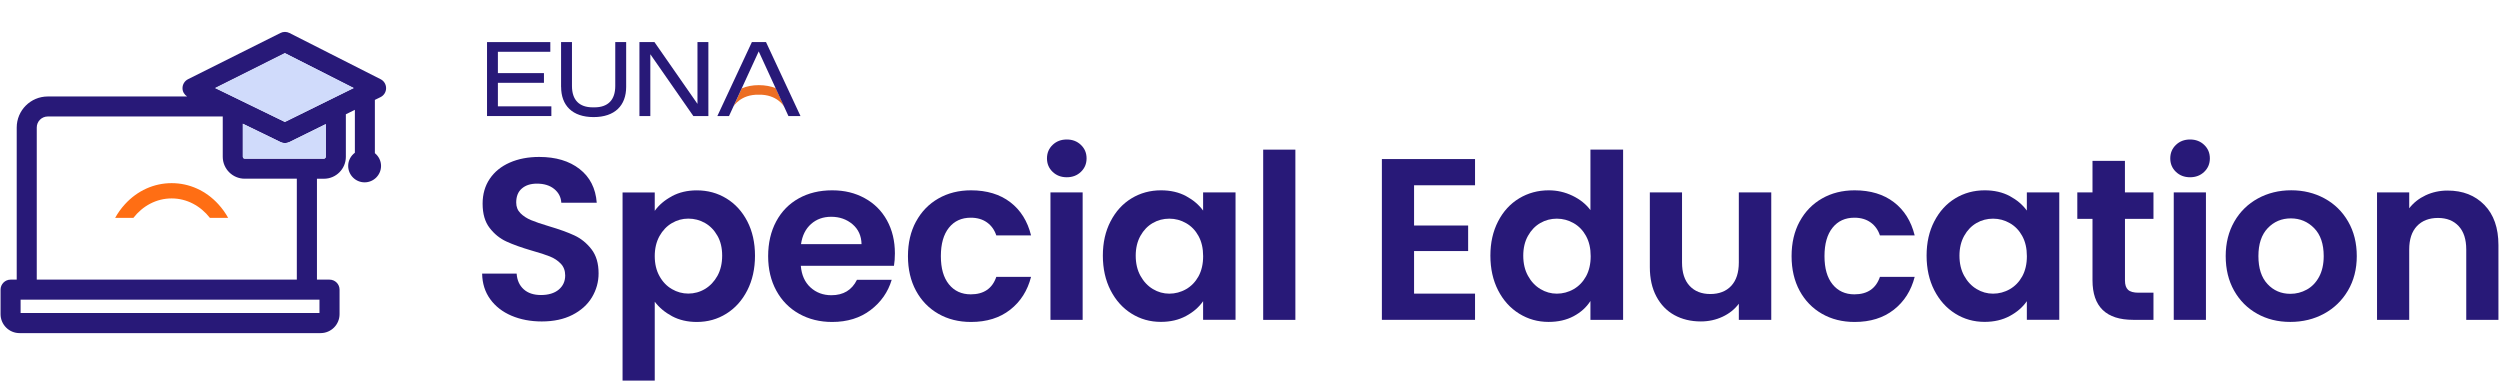 <svg xmlns="http://www.w3.org/2000/svg" id="Layer_1" data-name="Layer 1" viewBox="0 0 623.68 95.21"><defs><style>      .cls-1 {        fill: #281978;      }      .cls-1, .cls-2, .cls-3, .cls-4 {        stroke-width: 0px;      }      .cls-2 {        fill: #ec6e23;      }      .cls-3 {        fill: #d0dbfb;      }      .cls-4 {        fill: #ff6e14;      }    </style></defs><path class="cls-1" d="M127.6,78.76c-2.24-.96-4.01-2.33-5.31-4.13-1.3-1.8-1.97-3.92-2.01-6.37h8.61c.11,1.65.7,2.95,1.75,3.9,1.05.96,2.5,1.44,4.33,1.44s3.35-.45,4.42-1.35c1.07-.9,1.61-2.08,1.61-3.53,0-1.19-.36-2.16-1.09-2.93s-1.63-1.37-2.73-1.81c-1.09-.44-2.59-.93-4.5-1.46-2.6-.76-4.72-1.52-6.34-2.27-1.63-.75-3.02-1.87-4.19-3.39-1.17-1.51-1.75-3.53-1.75-6.05,0-2.37.59-4.44,1.78-6.2s2.85-3.11,4.99-4.05c2.14-.94,4.59-1.41,7.35-1.41,4.13,0,7.49,1,10.07,3.01,2.58,2.01,4.01,4.81,4.28,8.41h-8.84c-.08-1.38-.66-2.51-1.75-3.41-1.09-.9-2.54-1.35-4.33-1.35-1.57,0-2.82.4-3.76,1.21-.94.8-1.41,1.97-1.41,3.5,0,1.07.35,1.96,1.06,2.67.71.71,1.59,1.28,2.64,1.72,1.05.44,2.53.95,4.45,1.52,2.6.77,4.72,1.53,6.37,2.3s3.06,1.91,4.25,3.44c1.19,1.53,1.78,3.54,1.78,6.03,0,2.14-.56,4.13-1.66,5.97-1.11,1.84-2.74,3.3-4.88,4.39-2.14,1.09-4.69,1.63-7.63,1.63-2.79,0-5.31-.48-7.55-1.43Z"></path><path class="cls-1" d="M167.61,48.95c1.82-.98,3.89-1.46,6.23-1.46,2.72,0,5.17.67,7.37,2.01s3.94,3.24,5.22,5.71c1.28,2.47,1.92,5.33,1.92,8.58s-.64,6.13-1.92,8.64c-1.28,2.51-3.02,4.45-5.22,5.82-2.2,1.38-4.66,2.07-7.37,2.07-2.33,0-4.39-.48-6.17-1.43s-3.22-2.16-4.33-3.62v19.68h-8.03v-46.94h8.03v4.59c1.03-1.45,2.46-2.67,4.28-3.64ZM178.98,58.82c-.79-1.4-1.82-2.46-3.1-3.19-1.28-.73-2.67-1.09-4.16-1.09s-2.82.37-4.1,1.12c-1.28.75-2.31,1.83-3.1,3.24-.78,1.42-1.18,3.08-1.18,4.99s.39,3.58,1.18,4.99c.78,1.42,1.82,2.5,3.1,3.24,1.28.75,2.65,1.12,4.1,1.12s2.88-.38,4.16-1.15c1.28-.77,2.31-1.86,3.1-3.27.78-1.42,1.18-3.1,1.18-5.05s-.39-3.57-1.18-4.96Z"></path><path class="cls-1" d="M223.02,66.31h-23.24c.19,2.29.99,4.09,2.41,5.39,1.42,1.3,3.16,1.95,5.22,1.95,2.98,0,5.11-1.28,6.37-3.84h8.67c-.92,3.06-2.68,5.58-5.28,7.55s-5.8,2.96-9.58,2.96c-3.06,0-5.81-.68-8.24-2.04-2.43-1.36-4.32-3.28-5.68-5.77-1.36-2.49-2.04-5.36-2.04-8.61s.67-6.18,2.01-8.67c1.34-2.49,3.21-4.4,5.62-5.74s5.18-2.01,8.32-2.01,5.73.65,8.12,1.95c2.39,1.3,4.25,3.15,5.57,5.54s1.98,5.14,1.98,8.23c0,1.15-.08,2.18-.23,3.1ZM214.93,60.91c-.04-2.07-.79-3.72-2.24-4.96-1.46-1.24-3.23-1.87-5.34-1.87-1.99,0-3.66.6-5.02,1.81-1.36,1.21-2.19,2.88-2.5,5.02h15.09Z"></path><path class="cls-1" d="M228.53,55.26c1.34-2.47,3.19-4.38,5.57-5.74,2.37-1.36,5.09-2.04,8.15-2.04,3.94,0,7.2.99,9.78,2.96,2.58,1.97,4.31,4.73,5.19,8.29h-8.67c-.46-1.38-1.23-2.46-2.32-3.24-1.09-.78-2.44-1.18-4.05-1.18-2.3,0-4.11.83-5.45,2.5s-2.01,4.03-2.01,7.09.67,5.37,2.01,7.03,3.16,2.5,5.45,2.5c3.25,0,5.38-1.45,6.37-4.36h8.67c-.88,3.44-2.62,6.18-5.22,8.21-2.6,2.03-5.85,3.04-9.76,3.04-3.06,0-5.78-.68-8.15-2.04-2.37-1.36-4.23-3.27-5.57-5.74-1.34-2.47-2.01-5.35-2.01-8.64s.67-6.17,2.01-8.64Z"></path><path class="cls-1" d="M262.6,42.87c-.94-.9-1.41-2.02-1.41-3.36s.47-2.46,1.41-3.36c.94-.9,2.11-1.35,3.53-1.35s2.59.45,3.53,1.35c.94.9,1.41,2.02,1.41,3.36s-.47,2.46-1.41,3.36c-.94.9-2.11,1.35-3.53,1.35s-2.59-.45-3.53-1.35ZM270.09,48v31.79h-8.03v-31.79h8.03Z"></path><path class="cls-1" d="M277.05,55.23c1.28-2.49,3.02-4.4,5.22-5.74,2.2-1.34,4.66-2.01,7.37-2.01,2.37,0,4.45.48,6.23,1.43,1.78.96,3.2,2.16,4.27,3.62v-4.53h8.09v31.79h-8.09v-4.65c-1.03,1.49-2.46,2.73-4.27,3.7-1.82.98-3.91,1.46-6.28,1.46-2.68,0-5.12-.69-7.32-2.07-2.2-1.38-3.94-3.32-5.22-5.82-1.28-2.51-1.92-5.38-1.92-8.64s.64-6.06,1.92-8.55ZM299,58.88c-.77-1.4-1.8-2.47-3.1-3.21-1.3-.75-2.7-1.12-4.19-1.12s-2.87.36-4.13,1.09c-1.26.73-2.29,1.79-3.07,3.19s-1.18,3.05-1.18,4.96.39,3.59,1.18,5.02,1.82,2.53,3.1,3.3c1.28.77,2.65,1.15,4.1,1.15s2.89-.37,4.19-1.12c1.3-.75,2.33-1.82,3.1-3.21.76-1.4,1.15-3.07,1.15-5.02s-.38-3.62-1.15-5.02Z"></path><path class="cls-1" d="M323.16,37.33v42.47h-8.03v-42.47h8.03Z"></path><path class="cls-1" d="M352.77,46.22v10.04h13.49v6.37h-13.49v10.62h15.21v6.54h-23.24v-40.11h23.24v6.54h-15.21Z"></path><path class="cls-1" d="M373.73,55.23c1.28-2.49,3.03-4.4,5.25-5.74s4.69-2.01,7.4-2.01c2.07,0,4.04.45,5.91,1.35,1.87.9,3.37,2.09,4.48,3.59v-15.09h8.15v42.47h-8.15v-4.71c-1,1.57-2.39,2.83-4.19,3.79s-3.88,1.43-6.25,1.43c-2.68,0-5.13-.69-7.35-2.07-2.22-1.38-3.97-3.32-5.25-5.82-1.28-2.51-1.92-5.38-1.92-8.64s.64-6.06,1.92-8.55ZM395.68,58.88c-.77-1.4-1.8-2.47-3.1-3.21s-2.7-1.12-4.19-1.12-2.87.36-4.13,1.09c-1.26.73-2.29,1.79-3.07,3.19-.79,1.4-1.18,3.05-1.18,4.96s.39,3.59,1.18,5.02c.78,1.43,1.82,2.53,3.1,3.3,1.28.77,2.65,1.15,4.1,1.15s2.89-.37,4.19-1.12,2.33-1.82,3.1-3.21c.76-1.4,1.15-3.07,1.15-5.02s-.38-3.62-1.15-5.02Z"></path><path class="cls-1" d="M441.88,48v31.79h-8.09v-4.02c-1.03,1.38-2.38,2.46-4.05,3.24-1.66.78-3.47,1.18-5.42,1.18-2.49,0-4.69-.53-6.6-1.58-1.91-1.05-3.41-2.6-4.5-4.65-1.09-2.05-1.63-4.48-1.63-7.32v-18.65h8.03v17.5c0,2.52.63,4.47,1.89,5.82,1.26,1.36,2.98,2.04,5.17,2.04s3.96-.68,5.22-2.04c1.26-1.36,1.89-3.3,1.89-5.82v-17.5h8.09Z"></path><path class="cls-1" d="M448.97,55.26c1.34-2.47,3.19-4.38,5.57-5.74,2.37-1.36,5.09-2.04,8.15-2.04,3.94,0,7.2.99,9.78,2.96,2.58,1.97,4.31,4.73,5.19,8.29h-8.67c-.46-1.38-1.23-2.46-2.32-3.24-1.09-.78-2.44-1.18-4.05-1.18-2.3,0-4.11.83-5.45,2.5s-2.01,4.03-2.01,7.09.67,5.37,2.01,7.03,3.16,2.5,5.45,2.5c3.25,0,5.38-1.45,6.37-4.36h8.67c-.88,3.44-2.62,6.18-5.22,8.21-2.6,2.03-5.85,3.04-9.76,3.04-3.06,0-5.78-.68-8.15-2.04-2.37-1.36-4.23-3.27-5.57-5.74-1.34-2.47-2.01-5.35-2.01-8.64s.67-6.17,2.01-8.64Z"></path><path class="cls-1" d="M482.55,55.23c1.28-2.49,3.02-4.4,5.22-5.74,2.2-1.34,4.66-2.01,7.37-2.01,2.37,0,4.45.48,6.23,1.43,1.78.96,3.2,2.16,4.27,3.62v-4.53h8.09v31.79h-8.09v-4.65c-1.03,1.49-2.46,2.73-4.27,3.7-1.82.98-3.91,1.46-6.28,1.46-2.68,0-5.12-.69-7.32-2.07-2.2-1.38-3.94-3.32-5.22-5.82-1.28-2.51-1.92-5.38-1.92-8.64s.64-6.06,1.92-8.55ZM504.5,58.88c-.77-1.4-1.8-2.47-3.1-3.21-1.3-.75-2.7-1.12-4.19-1.12s-2.87.36-4.13,1.09c-1.26.73-2.29,1.79-3.07,3.19s-1.18,3.05-1.18,4.96.39,3.59,1.18,5.02,1.82,2.53,3.1,3.3c1.28.77,2.65,1.15,4.1,1.15s2.89-.37,4.19-1.12c1.3-.75,2.33-1.82,3.1-3.21.76-1.4,1.15-3.07,1.15-5.02s-.38-3.62-1.15-5.02Z"></path><path class="cls-1" d="M530.12,54.6v15.38c0,1.07.26,1.85.77,2.32.52.48,1.39.72,2.61.72h3.73v6.77h-5.05c-6.77,0-10.16-3.29-10.16-9.87v-15.32h-3.79v-6.6h3.79v-7.86h8.09v7.86h7.12v6.6h-7.12Z"></path><path class="cls-1" d="M542.83,42.87c-.94-.9-1.41-2.02-1.41-3.36s.47-2.46,1.41-3.36c.94-.9,2.11-1.35,3.53-1.35s2.59.45,3.53,1.35c.94.9,1.41,2.02,1.41,3.36s-.47,2.46-1.41,3.36c-.94.9-2.11,1.35-3.53,1.35s-2.59-.45-3.53-1.35ZM550.32,48v31.79h-8.03v-31.79h8.03Z"></path><path class="cls-1" d="M563.11,78.27c-2.45-1.36-4.37-3.28-5.77-5.77-1.4-2.49-2.09-5.36-2.09-8.61s.72-6.12,2.15-8.61c1.43-2.49,3.4-4.41,5.88-5.77,2.49-1.36,5.26-2.04,8.32-2.04s5.83.68,8.32,2.04c2.49,1.36,4.45,3.28,5.88,5.77,1.44,2.49,2.15,5.36,2.15,8.61s-.74,6.12-2.21,8.61c-1.47,2.49-3.46,4.41-5.97,5.77-2.51,1.36-5.31,2.04-8.41,2.04s-5.82-.68-8.26-2.04ZM575.48,72.25c1.28-.71,2.3-1.77,3.07-3.19.76-1.42,1.15-3.14,1.15-5.17,0-3.02-.79-5.35-2.38-6.97s-3.53-2.44-5.82-2.44-4.22.81-5.77,2.44-2.32,3.95-2.32,6.97.75,5.35,2.27,6.97c1.51,1.63,3.42,2.44,5.71,2.44,1.45,0,2.82-.35,4.1-1.06Z"></path><path class="cls-1" d="M619.79,51.13c2.33,2.39,3.5,5.73,3.5,10.01v18.65h-8.03v-17.56c0-2.52-.63-4.47-1.89-5.82-1.26-1.36-2.98-2.04-5.17-2.04s-3.97.68-5.25,2.04c-1.28,1.36-1.92,3.3-1.92,5.82v17.56h-8.03v-31.79h8.03v3.96c1.07-1.38,2.44-2.46,4.1-3.24,1.67-.78,3.49-1.18,5.48-1.18,3.79,0,6.85,1.2,9.18,3.59Z"></path><path class="cls-2" d="M195.59,26.54s-1.77-3.03-6.29-2.91h-.02c-4.52-.12-6.29,2.91-6.29,2.91l2.06-4.49c1.23-.53,2.65-.81,4.24-.81s3.06.28,4.23.76l2.1,4.56"></path><g><path class="cls-1" d="M124.21,26.53h13.34v2.42h-16.05V10.5h15.79v2.42h-13.08v5.32h11.49v2.42h-11.49v5.87Z"></path><path class="cls-1" d="M139.97,21.67v-11.18h2.72v10.97c0,3.48,1.81,5.32,5.19,5.32h.42c3.38,0,5.19-1.85,5.19-5.32v-10.97h2.72v11.18c0,4.62-2.79,7.54-8.12,7.54s-8.11-2.92-8.11-7.54Z"></path><path class="cls-1" d="M174,10.5h2.72v18.45h-3.75l-10.73-15.42v15.42h-2.72V10.5h3.75l10.73,15.42v-15.42h0Z"></path><path class="cls-1" d="M181.88,28.95h-2.92l8.61-18.45h3.53l8.6,18.45h-3.01l-7.41-16.13h0l-7.41,16.13Z"></path></g><g><g><path class="cls-1" d="M94.93,24.23c.85-.42,1.39-1.28,1.39-2.23s-.52-1.82-1.37-2.24l-22.74-11.53c-.71-.36-1.54-.36-2.25,0l-23.05,11.53c-.85.43-1.39,1.3-1.38,2.25,0,.85.45,1.6,1.15,2.06H11.91c-4.27,0-7.74,3.47-7.74,7.74v37.95h-1.53c-1.38,0-2.5,1.12-2.5,2.5v6.11c0,2.61,2.12,4.73,4.73,4.73h75.11c2.61,0,4.73-2.12,4.73-4.73v-6.11c0-1.38-1.12-2.5-2.5-2.5h-3.14v-25.17h1.74c3.02,0,5.47-2.46,5.47-5.47v-10.61l2.25-1.11v10.71c-1.01.75-1.67,1.93-1.67,3.28,0,2.26,1.84,4.1,4.1,4.1s4.1-1.84,4.1-4.1c0-1.29-.61-2.42-1.54-3.18v-13.29l1.41-.69ZM79.7,78.09H5.14v-3.33h74.56v3.33ZM74.06,69.76H9.17V31.8c0-1.51,1.23-2.74,2.74-2.74h43.66v10.05c0,3.02,2.46,5.47,5.47,5.47h13.01v25.17ZM81.27,39.11c0,.26-.21.47-.47.47h-19.75c-.26,0-.47-.21-.47-.47v-8.24l9.41,4.58c.35.17.72.25,1.09.25s.76-.09,1.11-.26l9.09-4.48v8.15ZM71.07,30.42l-17.39-8.46,17.39-8.7,17.16,8.7-17.16,8.46Z"></path><path class="cls-4" d="M54.48,50.96c-3.1-3.4-7.24-5.27-11.66-5.27s-8.55,1.87-11.66,5.27c-.95,1.04-1.76,2.18-2.44,3.4h4.55c2.31-2.98,5.73-4.86,9.55-4.86s7.23,1.89,9.55,4.86h4.55c-.67-1.22-1.49-2.36-2.44-3.4Z"></path></g><path class="cls-3" d="M81.27,39.11c0,.26-.21.47-.47.47h-19.75c-.26,0-.47-.21-.47-.47v-8.24l9.41,4.58c.35.17.72.25,1.09.25s.76-.09,1.11-.26l9.09-4.48v8.15ZM71.07,30.42l-17.39-8.46,17.39-8.7,17.16,8.7-17.16,8.46Z"></path></g></svg>